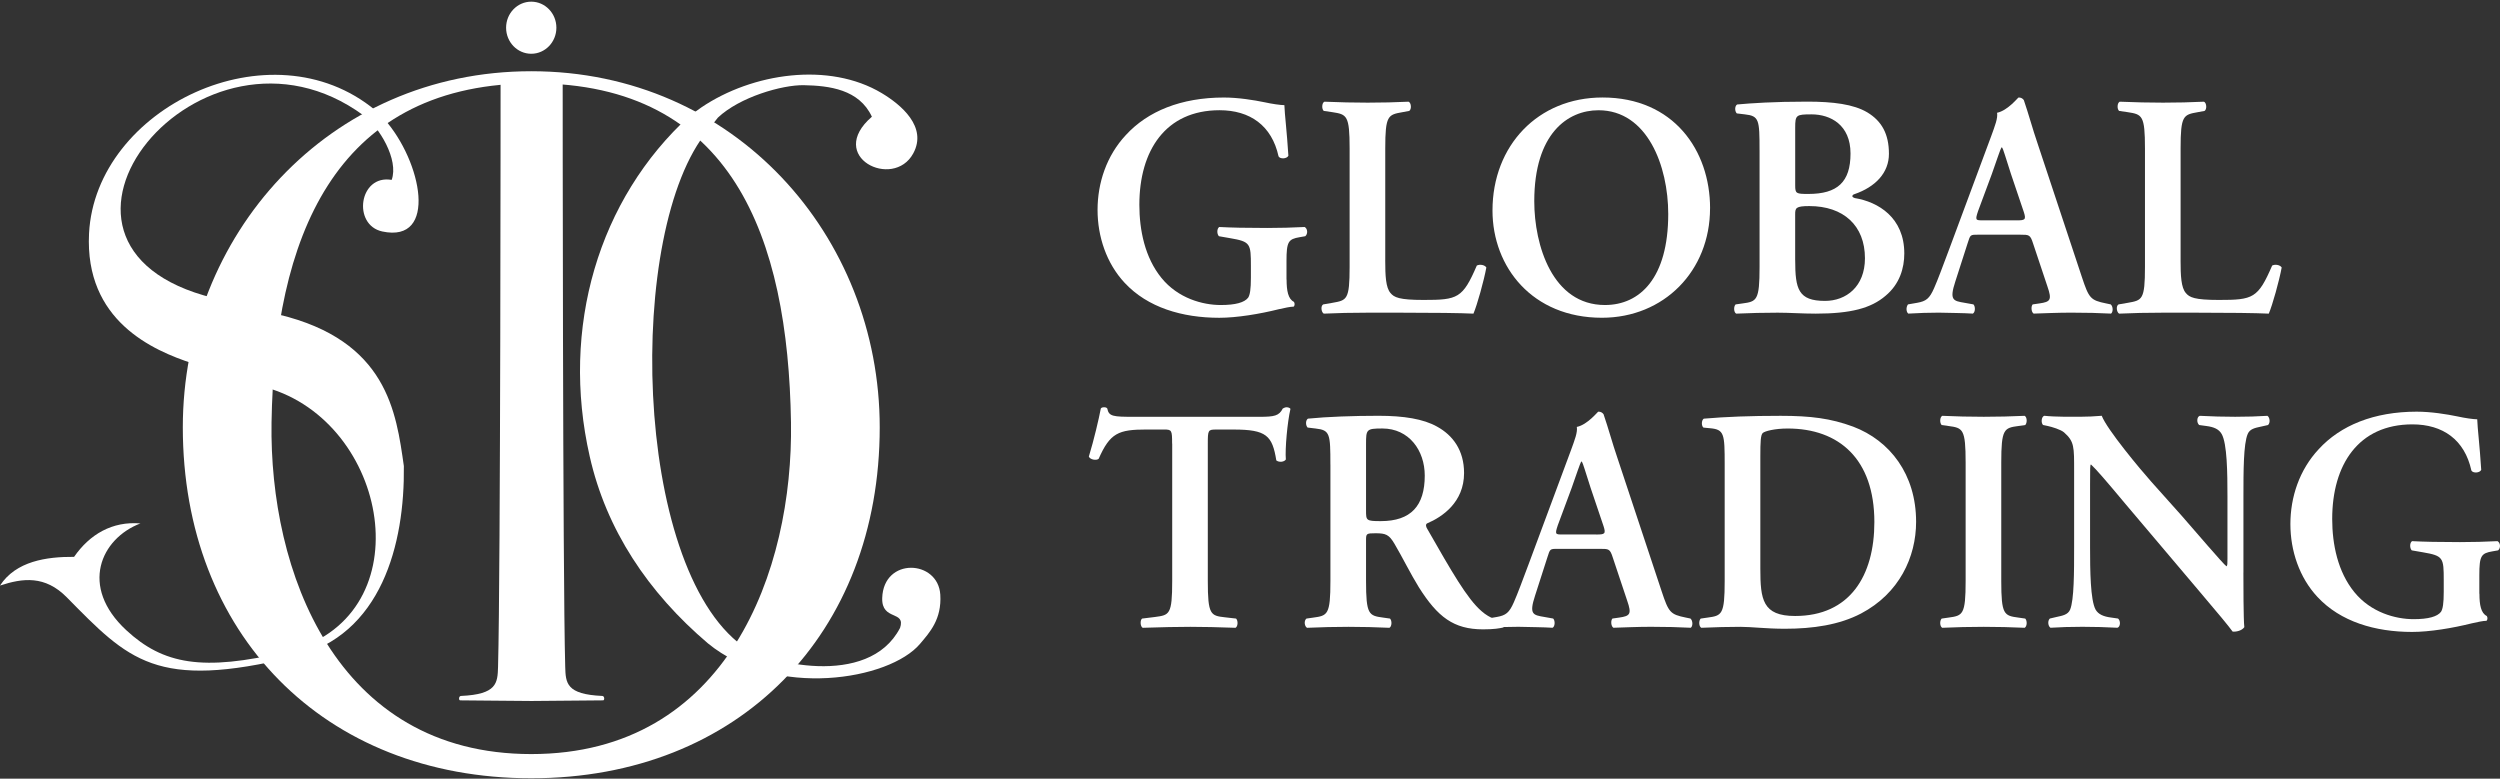<svg xmlns="http://www.w3.org/2000/svg" width="305" height="95" viewBox="0 0 305 95" fill="none"><rect x="0" y="0" width="305" height="95" fill="#333333" stroke="none"/><path fill-rule="evenodd" clip-rule="evenodd" d="M65.092 10.165L64.242 10.173C40.679 10.608 33.48 29.211 33.128 51.542C32.843 69.538 40.853 91.997 64.814 91.997C88.776 91.997 96.786 69.538 96.501 51.542C96.144 28.946 89.333 10.165 65.092 10.165ZM64.814 8.69C89.63 8.69 107.326 28.789 107.326 52.132C107.326 77.245 90.2 94.949 64.814 94.949C39.429 94.949 22.303 77.245 22.303 52.132C22.303 28.789 39.999 8.69 64.814 8.69Z" fill="white"></path><path d="M61.744 3.381C61.744 1.626 63.117 0.204 64.812 0.204C66.506 0.204 67.879 1.626 67.879 3.381C67.879 5.136 66.506 6.559 64.812 6.559C63.117 6.559 61.744 5.136 61.744 3.381Z" fill="white"></path><path d="M26.056 36.356C-0.109 29.924 24.56 -0.444 44.348 14.08C46.269 15.49 48.673 19.477 47.785 21.947C43.793 21.257 42.962 27.454 46.645 28.241C53.444 29.694 51.499 19.707 46.87 14.518C46.515 14.115 46.156 13.753 45.786 13.45C33.041 2.881 11.64 13.16 10.863 28.489C10.325 39.121 18.635 42.755 23.505 44.338C26.334 45.258 28.31 45.878 33.207 47.498C47.782 52.315 51.538 75.565 34.865 79.53C24.724 81.942 19.904 81.05 15.41 76.888C9.649 71.553 12.306 65.696 17.128 63.859C13.692 63.571 10.943 65.189 9.039 67.936C5.681 67.913 1.943 68.453 0 71.438C2.778 70.523 5.488 70.176 8.15 72.876C15.688 80.52 19.014 84.24 35.915 80.105C46.547 77.505 49.387 66.386 49.271 56.862C48.333 50.302 47.258 41.543 33.975 38.368C32.539 38.026 27.038 36.601 26.051 36.358L26.056 36.356Z" fill="white"></path><path d="M109.799 76.633C110.55 74.426 107.545 75.796 107.63 72.963C107.782 67.946 114.445 68.269 114.716 72.543C114.909 75.558 113.41 77.166 112.247 78.546C108.498 82.983 94.628 85.252 86.376 78.498C79.046 72.273 73.961 64.599 71.948 55.695C68.372 40.008 72.998 24.272 84.141 14.128L85.582 13.093C91.792 8.901 101.147 7.508 107.588 11.371C109.896 12.755 113.185 15.468 111.414 18.72C108.974 23.2 100.72 19.122 106.37 14.24C104.82 10.898 101.164 10.451 98.058 10.393C95.439 10.346 90.245 11.831 87.578 14.355L86.352 15.908C76.329 27.959 77.138 69.039 90.626 78.828C93.397 80.838 105.923 84.055 109.794 76.628L109.799 76.633Z" fill="white"></path><path d="M64.86 85.52C65.02 85.5 73.472 85.463 73.588 85.443C73.781 85.423 73.761 84.905 73.472 84.905C69.091 84.705 69.011 83.353 68.956 81.343C68.647 70.089 68.647 9.656 68.647 9.656L64.86 9.381L61.071 9.656C61.071 9.656 61.071 70.089 60.762 81.343C60.707 83.353 60.627 84.705 56.247 84.905C55.959 84.905 55.94 85.423 56.131 85.443C56.247 85.463 64.699 85.503 64.858 85.52H64.86Z" fill="white"></path><path d="M156.964 34.11C156.964 35.469 157.151 36.48 157.862 36.828C157.975 36.982 157.975 37.294 157.823 37.411C157.409 37.411 156.737 37.565 156.023 37.722C153.699 38.305 150.887 38.77 148.751 38.77C144.251 38.77 140.014 37.528 137.202 34.498C134.991 32.128 133.902 28.867 133.902 25.607C133.902 22.347 134.988 19.005 137.35 16.481C140.014 13.569 144.099 11.898 149.309 11.898C151.07 11.898 152.984 12.209 154.296 12.48C155.159 12.675 156.245 12.828 156.694 12.828C156.733 13.993 156.995 15.976 157.183 19.001C156.995 19.39 156.171 19.43 155.984 19.078C155.159 15.312 152.496 13.447 148.786 13.447C142.189 13.447 139.002 18.378 139.002 24.98C139.002 28.087 139.678 31.424 141.701 33.912C143.724 36.4 146.724 37.213 148.938 37.213C150.738 37.213 151.824 36.901 152.273 36.319C152.5 35.971 152.609 35.271 152.609 33.871V32.472C152.609 29.713 152.57 29.482 150.059 29.054L148.708 28.819C148.446 28.548 148.446 27.889 148.747 27.694C150.207 27.771 152.008 27.812 154.593 27.812C156.28 27.812 157.554 27.771 159.167 27.694C159.541 27.889 159.58 28.548 159.241 28.819L158.565 28.936C157.179 29.171 156.952 29.478 156.952 31.849V34.102L156.964 34.11Z" fill="white"></path><path d="M168.997 31.739C168.997 33.681 169.071 35.08 169.634 35.74C170.083 36.282 170.684 36.593 173.684 36.593C177.847 36.593 178.445 36.399 180.171 32.398C180.546 32.204 181.147 32.322 181.335 32.633C181.034 34.263 180.21 37.216 179.761 38.264C178.187 38.187 174.961 38.147 170.762 38.147H166.865C164.951 38.147 163.076 38.187 161.503 38.264C161.202 38.11 161.089 37.334 161.428 37.139L162.553 36.945C164.315 36.634 164.654 36.597 164.654 32.556V18.111C164.654 14.074 164.318 13.957 162.553 13.685L161.503 13.532C161.241 13.338 161.241 12.561 161.577 12.407C163.451 12.484 165.139 12.524 166.865 12.524C168.591 12.524 170.2 12.484 171.852 12.407C172.188 12.561 172.227 13.338 171.926 13.532L171.102 13.685C169.341 13.997 169.001 14.074 169.001 18.111V31.739H168.997Z" fill="white"></path><path d="M208.626 25.409C208.626 33.058 203.002 38.766 195.429 38.766C186.958 38.766 182.084 32.593 182.084 25.68C182.084 17.759 187.634 11.894 195.507 11.894C204.166 11.894 208.63 18.337 208.63 25.409H208.626ZM187.181 24.555C187.181 29.915 189.391 37.212 195.804 37.212C200.077 37.212 203.525 33.911 203.525 26.108C203.525 20.243 200.975 13.451 195.015 13.451C191.266 13.451 187.181 16.287 187.181 24.555Z" fill="white"></path><path d="M214.664 18.341C214.664 14.612 214.624 14.146 212.863 13.952L211.887 13.835C211.625 13.564 211.625 12.941 211.926 12.747C213.613 12.593 216.351 12.399 220.475 12.399C223.623 12.399 226.138 12.71 227.825 13.718C229.551 14.765 230.45 16.319 230.45 18.766C230.45 21.056 228.837 22.803 226.212 23.697C226.064 23.738 225.986 23.851 225.986 23.932C225.986 24.013 226.06 24.085 226.286 24.166C229.137 24.631 232.324 26.537 232.324 30.922C232.324 32.71 231.762 34.651 230.036 36.087C228.274 37.6 225.798 38.264 221.525 38.264C219.877 38.264 218.3 38.147 216.878 38.147C215.23 38.147 213.465 38.187 211.816 38.264C211.516 38.11 211.481 37.41 211.742 37.139L212.566 37.022C214.328 36.787 214.667 36.674 214.667 32.556V18.345L214.664 18.341ZM219.014 22.613C219.014 23.624 219.127 23.661 220.627 23.661C224.15 23.661 225.763 22.225 225.763 18.73C225.763 15.235 223.326 13.952 221.002 13.952C219.127 13.952 219.014 14.029 219.014 15.582V22.613ZM219.014 31.739C219.014 35.274 219.389 36.71 222.65 36.71C225.236 36.71 227.524 34.963 227.524 31.508C227.524 27.508 224.9 25.141 220.737 25.141C219.088 25.141 219.01 25.376 219.01 26.152V31.743L219.014 31.739Z" fill="white"></path><path d="M241.323 28.633C240.346 28.633 240.385 28.633 240.049 29.68L238.55 34.34C237.8 36.63 238.288 36.711 239.675 36.941L240.76 37.136C241.022 37.407 240.987 38.106 240.686 38.26C239.487 38.183 238.062 38.183 236.523 38.143C235.285 38.143 234.125 38.183 232.813 38.26C232.551 38.066 232.512 37.483 232.774 37.136L233.898 36.941C234.984 36.747 235.398 36.436 235.96 35.153C236.41 34.142 237.011 32.512 237.796 30.416L242.932 16.594C243.381 15.352 243.756 14.418 243.643 13.758C244.955 13.487 246.193 11.894 246.267 11.894C246.568 11.894 246.755 12.011 246.904 12.205C247.505 13.953 247.989 15.777 248.591 17.524L253.988 33.794C254.851 36.395 255.039 36.63 256.949 37.018L257.511 37.136C257.812 37.407 257.812 38.066 257.55 38.26C256.011 38.183 254.625 38.143 252.676 38.143C251.063 38.143 249.415 38.22 248.103 38.26C247.802 38.066 247.767 37.366 247.989 37.136L248.813 37.018C250.165 36.824 250.352 36.589 249.79 34.959L248.028 29.68C247.693 28.633 247.54 28.633 246.49 28.633H241.315H241.323ZM246.009 26.885C247.06 26.885 247.208 26.808 246.908 25.874L245.334 21.214C244.658 19.155 244.435 18.261 244.248 17.99H244.174C244.025 18.261 243.65 19.389 243.01 21.214L241.323 25.756C240.948 26.881 241.022 26.881 241.924 26.881H246.009V26.885Z" fill="white"></path><path d="M266.029 31.739C266.029 33.681 266.103 35.08 266.666 35.74C267.115 36.282 267.716 36.593 270.716 36.593C274.879 36.593 275.476 36.399 277.203 32.398C277.577 32.204 278.179 32.322 278.366 32.633C278.066 34.263 277.242 37.216 276.792 38.264C275.219 38.187 271.993 38.147 267.794 38.147H263.897C261.983 38.147 260.108 38.187 258.534 38.264C258.234 38.11 258.12 37.334 258.46 37.139L259.585 36.945C261.346 36.634 261.686 36.597 261.686 32.556V18.111C261.686 14.074 261.35 13.957 259.585 13.685L258.534 13.532C258.273 13.338 258.273 12.561 258.608 12.407C260.483 12.484 262.17 12.524 263.897 12.524C265.623 12.524 267.232 12.484 268.884 12.407C269.22 12.561 269.259 13.338 268.958 13.532L268.134 13.685C266.373 13.997 266.033 14.074 266.033 18.111V31.739H266.029Z" fill="white"></path><path d="M142.998 54.107C142.998 52.477 142.958 52.4 141.986 52.4H139.885C136.436 52.4 135.425 52.829 134.038 55.972C133.777 56.207 132.988 56.09 132.839 55.701C133.476 53.606 134.038 51.195 134.3 49.84C134.374 49.722 134.527 49.686 134.714 49.686C134.862 49.686 135.015 49.727 135.089 49.84C135.276 50.811 135.8 50.851 138.35 50.851H153.648C155.483 50.851 156.046 50.734 156.499 49.84C156.647 49.763 156.8 49.686 156.948 49.686C157.175 49.686 157.362 49.763 157.436 49.88C157.061 51.474 156.761 54.811 156.874 56.053C156.686 56.365 156.05 56.441 155.71 56.17C155.222 53.141 154.511 52.404 150.5 52.404H148.364C147.387 52.404 147.352 52.481 147.352 54.111V70.887C147.352 75.001 147.688 75.118 149.453 75.312L150.805 75.466C151.066 75.737 151.031 76.437 150.73 76.591C148.555 76.514 146.868 76.473 145.22 76.473C143.572 76.473 141.806 76.514 139.408 76.591C139.108 76.437 139.073 75.66 139.334 75.466L140.908 75.272C142.669 75.037 143.009 75.001 143.009 70.883V54.107H142.998Z" fill="white"></path><path d="M162.307 56.668C162.307 52.938 162.268 52.473 160.506 52.279L159.53 52.162C159.268 51.891 159.268 51.268 159.569 51.074C161.932 50.839 165.119 50.726 168.192 50.726C171.266 50.726 173.664 51.114 175.316 52.044C177.23 53.092 178.616 54.916 178.616 57.712C178.616 61.283 175.952 63.072 174.117 63.848C173.89 63.965 173.968 64.277 174.117 64.507C177.116 69.75 178.991 73.051 180.752 74.564C181.803 75.494 182.889 75.729 183.338 75.769C183.525 75.923 183.525 76.352 183.412 76.546C182.963 76.663 182.248 76.781 180.94 76.781C177.339 76.781 175.39 75.268 173.105 71.655C172.094 70.025 171.043 67.889 170.145 66.376C169.469 65.211 169.059 65.058 167.821 65.058C166.696 65.058 166.657 65.098 166.657 65.911V70.883C166.657 74.997 166.993 75.114 168.759 75.349L169.583 75.466C169.844 75.737 169.809 76.437 169.508 76.591C167.86 76.514 166.173 76.473 164.521 76.473C162.869 76.473 161.186 76.514 159.46 76.591C159.159 76.437 159.046 75.737 159.385 75.466L160.209 75.349C161.971 75.114 162.311 75.001 162.311 70.883V56.672L162.307 56.668ZM166.657 62.258C166.657 63.5 166.657 63.577 168.458 63.577C172.133 63.577 173.82 61.712 173.82 58.023C173.82 54.957 171.906 52.275 168.645 52.275C166.696 52.275 166.657 52.392 166.657 54.176V62.254V62.258Z" fill="white"></path><path d="M190.051 66.959C189.074 66.959 189.113 66.959 188.777 68.007L187.278 72.667C186.528 74.957 187.016 75.037 188.403 75.268L189.488 75.462C189.75 75.733 189.715 76.433 189.414 76.587C188.215 76.51 186.79 76.51 185.251 76.469C184.013 76.469 182.853 76.51 181.541 76.587C181.279 76.392 181.24 75.81 181.502 75.462L182.626 75.268C183.712 75.074 184.126 74.762 184.688 73.48C185.138 72.469 185.739 70.838 186.524 68.743L191.66 54.921C192.109 53.679 192.484 52.744 192.371 52.085C193.683 51.814 194.921 50.22 194.995 50.22C195.296 50.22 195.483 50.337 195.632 50.532C196.233 52.279 196.717 54.104 197.319 55.851L202.716 72.121C203.579 74.722 203.767 74.957 205.677 75.345L206.239 75.462C206.54 75.733 206.54 76.392 206.278 76.587C204.739 76.51 203.353 76.469 201.404 76.469C199.791 76.469 198.143 76.546 196.831 76.587C196.53 76.392 196.495 75.693 196.717 75.462L197.541 75.345C198.893 75.151 199.08 74.916 198.518 73.286L196.756 68.007C196.421 66.959 196.268 66.959 195.218 66.959H190.043H190.051ZM194.737 65.212C195.788 65.212 195.936 65.135 195.636 64.2L194.062 59.54C193.386 57.481 193.163 56.587 192.976 56.316H192.902C192.753 56.587 192.378 57.716 191.738 59.54L190.051 64.083C189.676 65.208 189.75 65.208 190.652 65.208H194.737V65.212Z" fill="white"></path><path d="M210.411 56.668C210.411 52.938 210.372 52.396 208.61 52.242L207.821 52.166C207.56 51.971 207.56 51.272 207.86 51.077C210.559 50.843 213.558 50.73 217.233 50.73C220.909 50.73 223.346 51.041 226.079 52.048C230.579 53.755 233.765 57.873 233.765 63.658C233.765 67.97 231.703 72.395 227.056 74.843C224.392 76.242 221.17 76.708 217.757 76.708C215.468 76.708 213.707 76.473 212.32 76.473C210.934 76.473 209.208 76.513 207.56 76.59C207.259 76.437 207.224 75.737 207.485 75.466L208.309 75.348C210.071 75.114 210.411 75.001 210.411 70.883V56.672V56.668ZM214.761 69.366C214.761 73.132 215.023 75.15 218.999 75.15C225.673 75.15 228.673 70.256 228.673 63.694C228.673 56.004 224.361 52.279 218.1 52.279C216.527 52.279 215.328 52.59 215.062 52.821C214.8 53.056 214.761 53.869 214.761 55.693V69.362V69.366Z" fill="white"></path><path d="M244.154 70.883C244.154 74.996 244.49 75.114 246.255 75.348L247.079 75.466C247.341 75.737 247.306 76.437 247.005 76.59C245.357 76.513 243.67 76.473 242.018 76.473C240.366 76.473 238.604 76.513 236.956 76.59C236.655 76.437 236.62 75.737 236.882 75.466L237.706 75.348C239.467 75.114 239.807 75.001 239.807 70.883V56.437C239.807 52.319 239.471 52.206 237.706 51.971L236.882 51.854C236.62 51.583 236.655 50.883 236.956 50.73C238.604 50.806 240.291 50.847 242.018 50.847C243.744 50.847 245.353 50.806 247.005 50.73C247.306 50.883 247.341 51.583 247.079 51.854L246.255 51.971C244.494 52.206 244.154 52.319 244.154 56.437V70.883Z" fill="white"></path><path d="M273.695 69.871C273.695 71.036 273.695 75.62 273.808 76.514C273.508 76.942 272.832 77.096 272.383 77.056C271.781 76.239 270.844 75.114 268.145 71.93L259.374 61.563C256.976 58.691 255.738 57.251 255.101 56.668C254.988 56.668 254.988 57.097 254.988 59.152V66.724C254.988 69.637 255.027 73.209 255.663 74.374C255.999 74.956 256.64 75.227 257.577 75.344L258.401 75.462C258.737 75.733 258.702 76.473 258.327 76.586C256.94 76.51 255.476 76.469 254.054 76.469C252.48 76.469 251.469 76.51 250.157 76.586C249.856 76.392 249.782 75.733 250.082 75.462L250.906 75.268C251.617 75.114 252.293 74.997 252.555 74.374C253.043 73.168 253.043 69.79 253.043 66.724V57.522C253.043 54.492 253.082 53.873 251.805 52.744C251.391 52.396 250.344 52.085 249.817 51.968L249.254 51.85C248.993 51.615 249.028 50.839 249.403 50.726C250.828 50.879 252.89 50.843 253.828 50.843C254.617 50.843 255.515 50.802 256.413 50.726C257.05 52.396 261.135 57.287 262.451 58.763L266.2 62.958C267.774 64.746 271.262 68.86 271.637 69.095C271.75 68.977 271.75 68.783 271.75 68.164V60.592C271.75 57.679 271.711 54.107 271.039 52.942C270.703 52.36 270.102 52.089 269.165 51.971L268.302 51.854C267.966 51.583 268.001 50.843 268.376 50.73C269.836 50.806 271.227 50.847 272.687 50.847C274.3 50.847 275.273 50.806 276.624 50.73C276.925 50.924 276.999 51.583 276.698 51.854L275.835 52.048C275.124 52.202 274.484 52.319 274.222 52.942C273.699 54.148 273.699 57.526 273.699 60.592V69.871H273.695Z" fill="white"></path><path d="M302.49 72.436C302.49 73.795 302.678 74.806 303.388 75.154C303.502 75.308 303.502 75.619 303.349 75.737C302.935 75.737 302.264 75.89 301.549 76.048C299.225 76.631 296.413 77.096 294.277 77.096C289.778 77.096 285.54 75.854 282.728 72.824C280.518 70.454 279.428 67.193 279.428 63.933C279.428 60.672 280.514 57.331 282.877 54.807C285.54 51.894 289.625 50.224 294.835 50.224C296.597 50.224 298.51 50.535 299.823 50.806C300.686 51 301.772 51.154 302.221 51.154C302.26 52.319 302.521 54.301 302.709 57.327C302.521 57.715 301.697 57.756 301.51 57.404C300.686 53.638 298.022 51.773 294.312 51.773C287.716 51.773 284.529 56.704 284.529 63.306C284.529 66.412 285.204 69.75 287.227 72.237C289.251 74.725 292.25 75.538 294.464 75.538C296.265 75.538 297.351 75.227 297.8 74.644C298.026 74.296 298.136 73.597 298.136 72.197V70.797C298.136 68.039 298.096 67.808 295.585 67.379L294.234 67.145C293.972 66.874 293.972 66.214 294.273 66.02C295.734 66.097 297.534 66.137 300.12 66.137C301.807 66.137 303.08 66.097 304.693 66.02C305.068 66.214 305.107 66.874 304.767 67.145L304.091 67.262C302.705 67.496 302.478 67.804 302.478 70.174V72.428L302.49 72.436Z" fill="white"></path></svg>